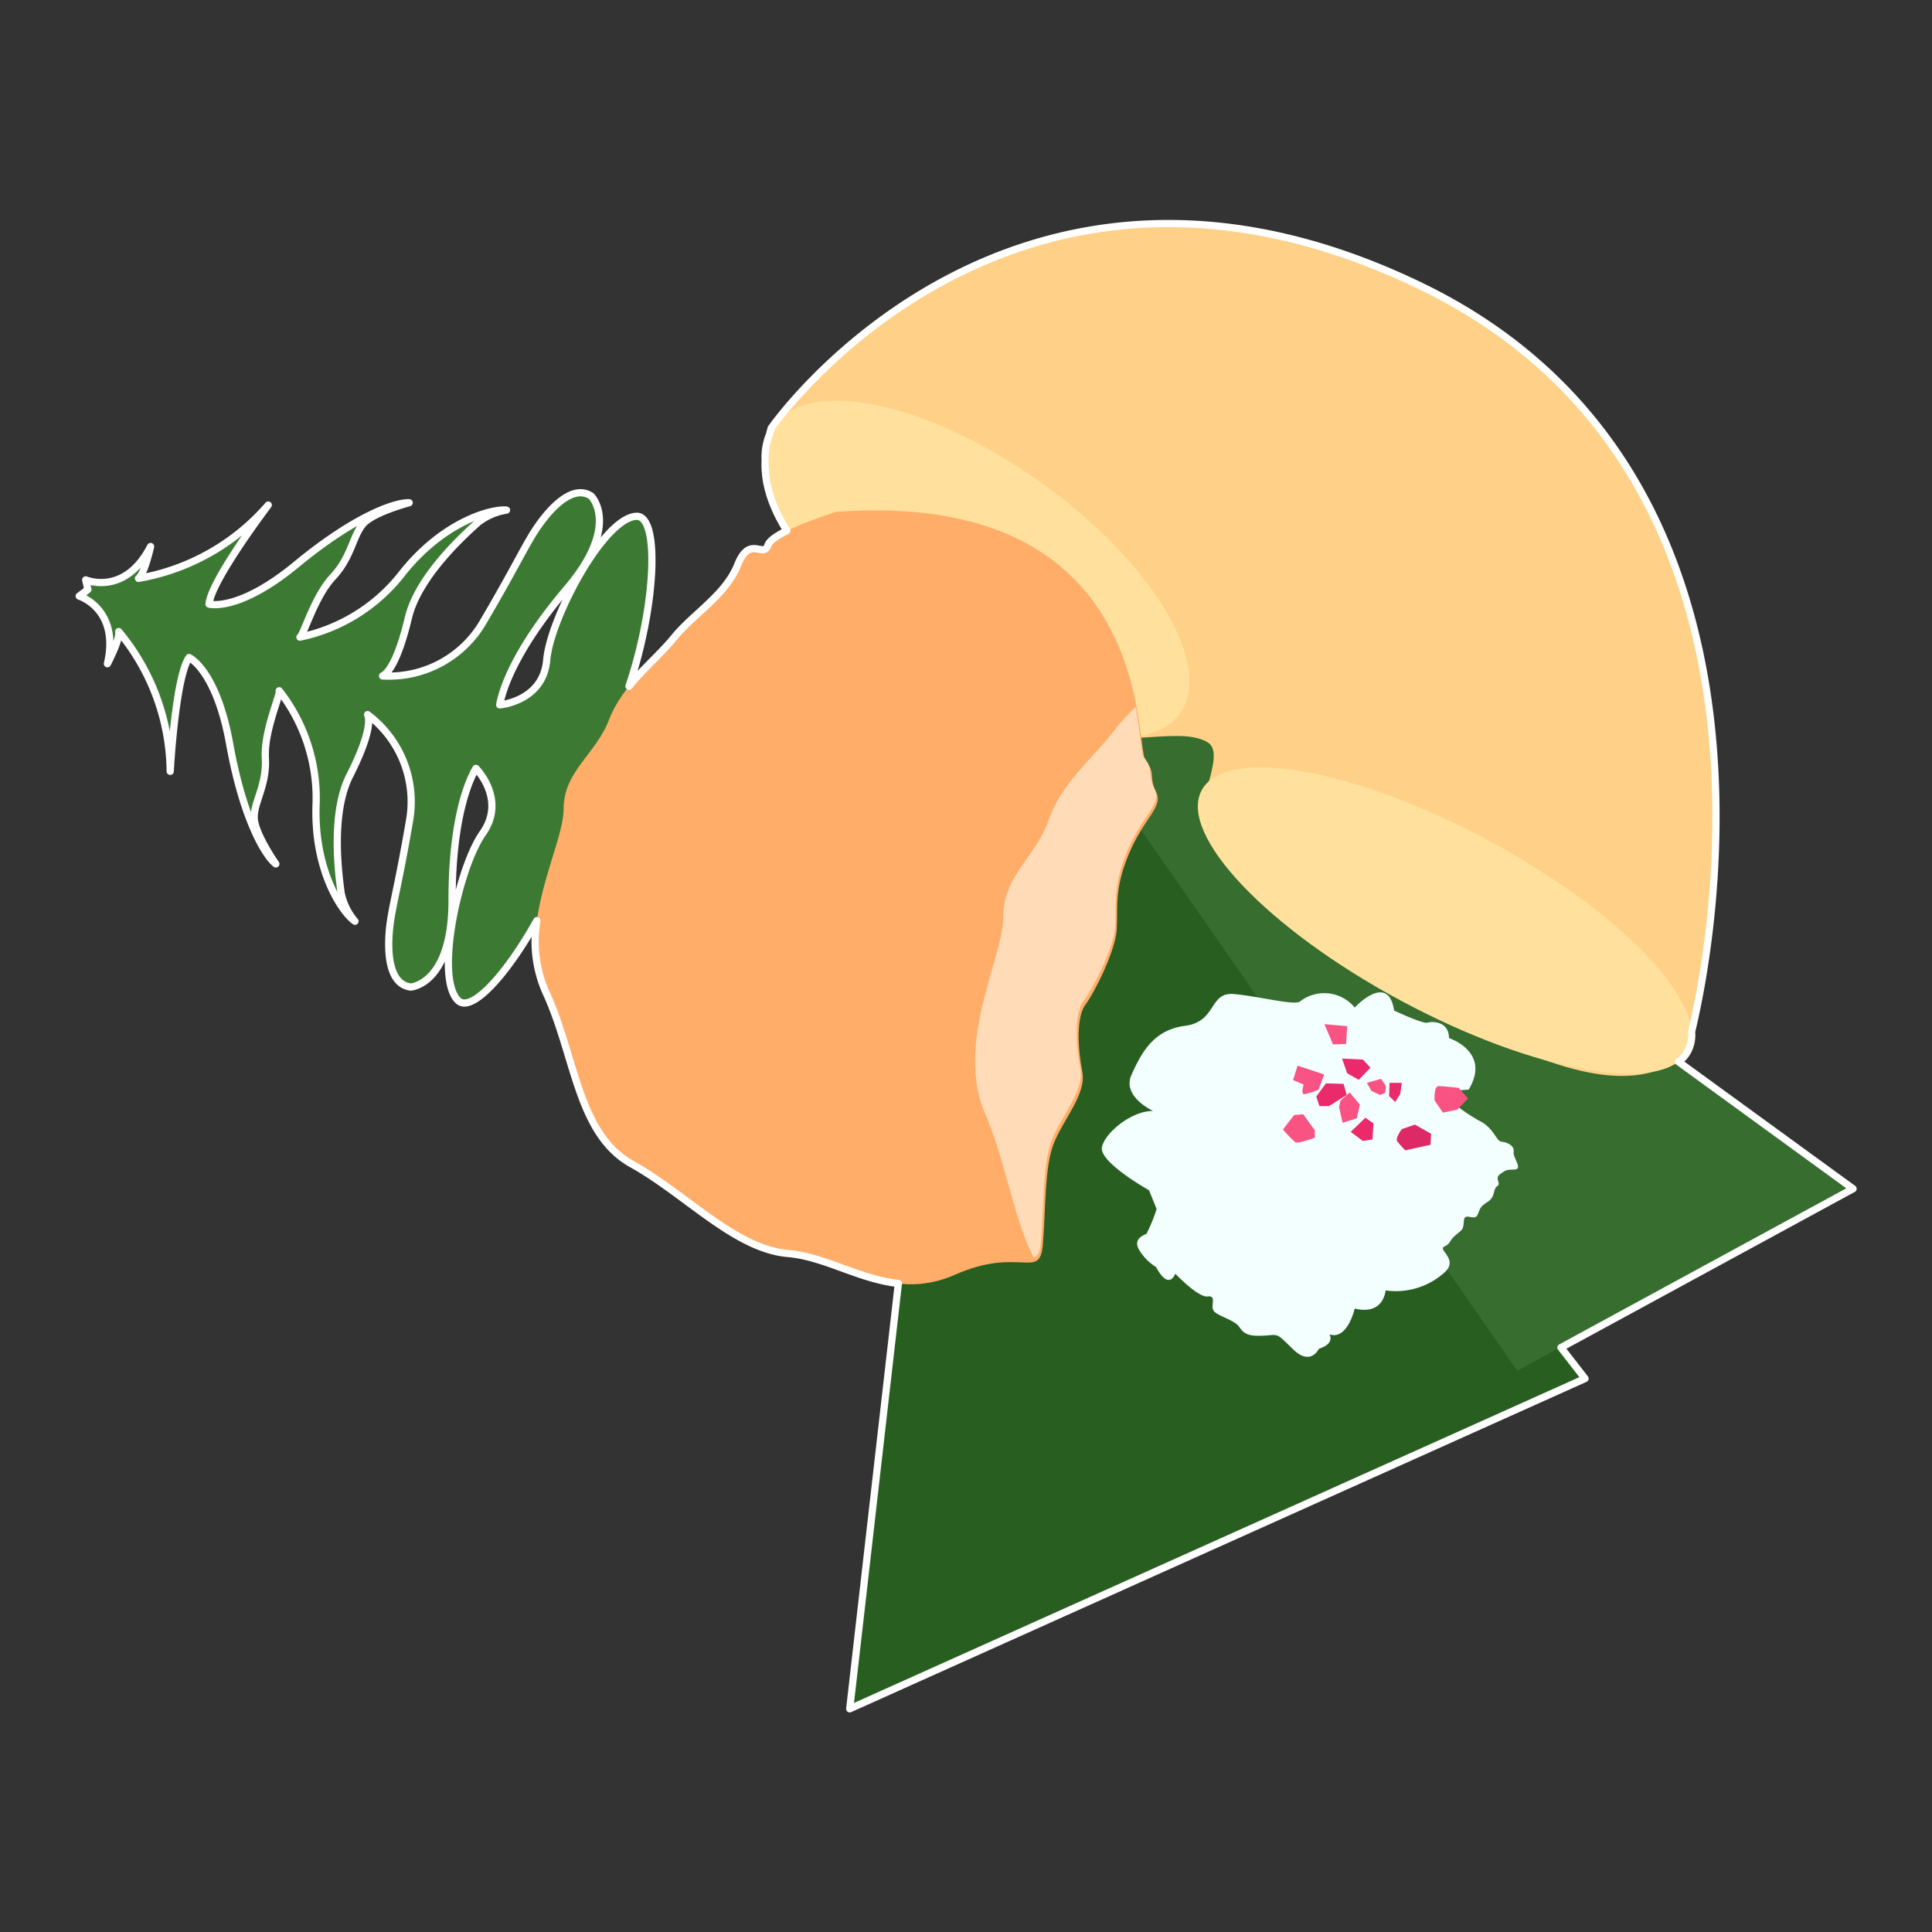 <svg id="圖層_1" data-name="圖層 1" xmlns="http://www.w3.org/2000/svg" viewBox="0 0 268 268"><rect x="0" y="0" width="268" height="268" fill="#333333" stroke="none"/><defs><style>.cls-1{fill:#3c7a34;}.cls-2{fill:#295e21;}.cls-3{fill:#376d2f;}.cls-4{fill:#ffd188;}.cls-5{fill:#ffe09c;}.cls-6{fill:#ffad69;}.cls-7{fill:#ffdbb8;}.cls-8{fill:#f3feff;}.cls-9{fill:#f95383;}.cls-10{fill:#dd2a66;}.cls-11{fill:#ea2a6a;}.cls-12{fill:none;stroke:#fff;stroke-linecap:round;stroke-linejoin:round;}</style></defs><path class="cls-1" d="M11.85,80.44s5.47,2.31,9-4.63c0,0-.84,3.79-1.68,4.42a30.71,30.71,0,0,0,18-10.17S29.31,80.51,29,83.8c0,0,4,1.13,12.06-5.54s13.68-8.62,15.64-8.55c0,0-5,1.33-6.45,3s-1.54,4.56-4.14,7.3-4.07,8.13-4.56,8.34a24.15,24.15,0,0,0,14-8.62c5.75-7.37,12.55-9.19,14.65-9a8.59,8.59,0,0,0-4,1.75c-1.55,1.41-8.21,7.3-9.61,13.19s-2.81,7.71-3.58,8.06a15.09,15.09,0,0,0,14-7.57c5-8.56,6-11,7.85-13.61s4.7-5.32,7.08-3.78c0,0,4.14,4-3.36,12.83s-9,14.44-9.33,16.13c0,0,6-.49,6.52-6.24S83.64,71.87,88.21,71.6,90,95,82.22,105.37l-1,2-69-25Z"/><path class="cls-1" d="M11,82.69s5.67,1.77,3.91,9.38c0,0,1.8-3.43,1.57-4.46A30.75,30.75,0,0,1,23.61,107s.71-13.1,2.62-15.79c0,0,3.78,1.72,5.63,12s4.86,15.42,6.4,16.63c0,0-3-4.28-3-6.47s1.76-4.47,1.55-8.24,2.15-8.83,1.92-9.31a24.17,24.17,0,0,1,5.12,15.65c-.37,9.33,3.65,15.12,5.39,16.32a8.63,8.63,0,0,1-1.92-3.92c-.27-2.07-1.55-10.87,1.19-16.27s2.84-7.7,2.48-8.47A15.1,15.1,0,0,1,56.78,114c-1.68,9.79-2.57,12.25-2.8,15.46s.14,7.1,3,7.46c0,0,5.74-.37,5.73-12s2.43-16.86,3.31-18.33c0,0,4.28,4.27.94,9s-6.72,20.06-3.4,23.21S80,122.05,80.75,109.15l.57-2.14L12.49,81.52Z"/><polygon class="cls-2" points="219.84 191.19 135.51 82.39 117.81 236.99 219.84 191.19"/><polygon class="cls-3" points="210.47 190.14 257.05 164.9 127.18 70.42 210.47 190.14"/><path class="cls-4" d="M106.94,59.4s32.81-47.33,90-19.77,38.29,101.81,37.23,105.18c-.64,2.06-11.57,18.72-66.89-29.45-2.55-2.22,3.18-10.72.21-12.41-4.42-2.53-13.17,1.78-23.56-2.53-14.73-6.1-21.6-12.34-31.13-21.88C104,68.45,106.09,62.77,106.94,59.4Z"/><ellipse class="cls-5" cx="135.54" cy="78.97" rx="14.94" ry="34.5" transform="translate(-7.27 143.86) rotate(-54.66)"/><ellipse class="cls-5" cx="200.42" cy="127.72" rx="12.66" ry="38.26" transform="translate(-6.86 243.98) rotate(-61.8)"/><path class="cls-6" d="M116,71s-8.83,2.74-9.47,4.63-2.52-1.47-4.2,2.73-6.1,6.74-8.84,10.1-7.15,6.52-9,11.36-6.31,7.15-6.31,12.41-6.74,16.2-2.53,25.25,4.42,19.77,12,24,14.31,11.78,21.67,12.41,14.09,6.94,23.14,2.94,11.78.84,12.2-4.2.21-10.52,1.47-13.89,4.63-6.94,4-10.09-.84-7.58.42-9.26S154.69,132,154.9,129s-.42-5.47,1.68-10.52,4.84-6.52,3.79-8.62,0-2.53-1.48-4.42S160.37,67.82,116,71Z"/><path class="cls-7" d="M149.85,148.17c-.63-3.15-.84-7.57.42-9.25s4.21-7.36,4.42-10.31-.42-5.47,1.68-10.52,4.84-6.52,3.79-8.62,0-2.53-1.48-4.42c-.38-.49-.46-3.23-1.14-7a32,32,0,0,0-3.06,3.37c-2.74,3.65-7.16,7.06-9,12.3s-6.31,7.74-6.31,13.43-6.73,17.54-2.52,27.33c2.91,6.77,3.91,14.42,6.75,20,.6-.27.91-.9,1-2.34.42-5,.21-10.52,1.47-13.89S150.48,151.33,149.85,148.17Z"/><path class="cls-8" d="M187.92,139.76s4.63-5,5.47.42c0,0,4,1.89,4.63,1.68S201,141.65,201,144c0,0,5.89,1.89,2.73,7.15,0,0-4,.21-3.36.77a24,24,0,0,0,4.76,3.51c2.11,1,2.39,2.87,3.16,2.94s1.82.56,1.68,1.4,1.33,2.39.14,2.46-1.12,0-2,.63.21,1.26-.42,1.68-.21,1.47-1.33,2.18-1,.91-1.41,1.82-1.82-.49-1.89.84-.28,1.19-1.19,2-.63,1.13-1.54,1.55,1.89,1.68.21,3.43A10.07,10.07,0,0,1,192.2,179s-.21,3.5-4.28,2.52c0,0-1,4.42-3.5,3.58,0,0,.84,1.26-1.47,2,0,0-1.13,2.46-3.58.07s-1.89-2-4.14-1.89-2.73-.35-3.36-1.26-3-1.48-3.51-2.18.49-2.17-.84-2-4.49-3.16-4.49-3.16-.84,2.46-2.66-.91a7.23,7.23,0,0,1-2.39-2.45c-.84-1.55.77-2,1.06-2.18a22.16,22.16,0,0,0,1.4-3.43l-1.05-2.6s-7-3.92-6.53-6,4.21-5.05,7.09-5c0,0-4.35-2-3-5s3-6.24,7.43-6.81,3.3-4.69,6.74-4.41,8.62,1.68,9.25,1A5.48,5.48,0,0,1,187.92,139.76Z"/><path class="cls-9" d="M202.37,150.91l1.26,1.47-1.47,1.54-2,.42L199,152.66s-.14-2,.56-2S202.37,150.91,202.37,150.91Z"/><path class="cls-10" d="M196.27,156l-1.82.63s-.92,1.26-.64,1.68a14.07,14.07,0,0,0,1.13,1.26l3.5-.77.07-1.54Z"/><polygon class="cls-11" points="189.4 155.05 187.36 157.01 189.05 158.27 190.38 158.06 190.52 155.82 189.4 155.05"/><path class="cls-9" d="M180.77,154.56l1.62,2.24v1s-2.32.91-2.74.63a17.59,17.59,0,0,1-1.68-1.75l1.54-2Z"/><path class="cls-9" d="M180,147.82l-.63,2,1.47.63s-.42,1.33.07,1.33a9.31,9.31,0,0,0,2-.63l.77-2.1Z"/><polygon class="cls-11" points="183.93 150.28 186.38 150.35 186.8 151.89 184.35 153.43 183.02 153.43 182.59 152.1 183.93 150.28"/><polygon class="cls-9" points="187.22 151.54 188.63 153.22 188.21 155.12 186.24 155.75 185.75 153.57 185.96 152.66 187.22 151.54"/><polygon class="cls-11" points="186.17 146.84 186.87 148.88 188.49 149.79 190.1 148.1 189.05 146.98 186.17 146.84"/><polygon class="cls-9" points="183.72 142.07 186.87 142.35 186.73 144.81 184.91 144.88 183.72 142.07"/><polygon class="cls-9" points="191.57 149.65 192.27 150.7 192.13 151.61 191.43 151.89 190.24 151.33 189.61 150.21 191.57 149.65"/><polygon class="cls-11" points="192.76 150.21 194.45 150.21 194.24 151.75 193.53 152.87 192.69 152.03 192.76 150.21"/><path class="cls-12" d="M257.05,164.9l-24.21-17.61a4.61,4.61,0,0,0,1.3-1.49,4.89,4.89,0,0,0,.51-2.69c2.87-11.75,15.57-77.84-37.68-103.48-57.22-27.56-90,19.77-90,19.77-.07.27-.15.55-.22.84a8.49,8.49,0,0,0-.61,3.62c-.11,2.49.46,5.67,3,9.76-1.34.67-2.4,1.37-2.61,2-.63,1.89-2.52-1.47-4.2,2.73s-6.1,6.74-8.84,10.1c-1.76,2.17-4.21,4.24-6.24,6.74,3.69-10.91,4.36-23.76,1-23.57-4.57.27-11.92,14.17-12.41,19.92s-6.52,6.24-6.52,6.24c.28-1.69,1.82-7.29,9.33-16.13S82,68.8,82,68.8c-2.38-1.54-5.19,1.19-7.08,3.78s-2.8,5-7.85,13.61a15.09,15.09,0,0,1-14,7.57c.77-.35,2.18-2.17,3.58-8.06s8.06-11.78,9.61-13.19a8.59,8.59,0,0,1,4-1.75c-2.1-.21-8.9,1.61-14.65,9a24.15,24.15,0,0,1-14,8.62c.49-.21,2-5.61,4.56-8.34s2.74-5.61,4.14-7.3,6.45-3,6.45-3c-2-.07-7.57,1.89-15.64,8.55S29,83.8,29,83.8c.28-3.29,8.21-13.74,8.21-13.74a30.71,30.71,0,0,1-18,10.17c.84-.63,1.68-4.42,1.68-4.42-3.58,6.94-9,4.63-9,4.63l.3,1.34-1.2.91s5.67,1.77,3.91,9.38c0,0,1.8-3.43,1.57-4.46A30.75,30.75,0,0,1,23.61,107s.71-13.1,2.62-15.79c0,0,3.78,1.72,5.63,12s4.86,15.42,6.4,16.63c0,0-3-4.28-3-6.47s1.76-4.47,1.55-8.24,2.15-8.83,1.92-9.31a24.17,24.17,0,0,1,5.12,15.65c-.37,9.33,3.65,15.12,5.39,16.32a8.63,8.63,0,0,1-1.92-3.92c-.27-2.07-1.55-10.87,1.19-16.27s2.84-7.7,2.48-8.47A15.1,15.1,0,0,1,56.78,114c-1.68,9.79-2.57,12.25-2.8,15.46s.14,7.1,3,7.46c0,0,5.74-.37,5.73-12s2.43-16.86,3.31-18.33c0,0,4.28,4.27.94,9s-6.72,20.06-3.4,23.21c1.86,1.77,6.79-3.69,10.91-11.1a17.5,17.5,0,0,0,1.17,9.77c4.21,9,4.42,19.77,12,24s14.31,11.78,21.67,12.41c5.08.43,9.86,3.57,15.31,4.16l-6.75,59,102-45.81-3.34-4.3Z"/></svg>
